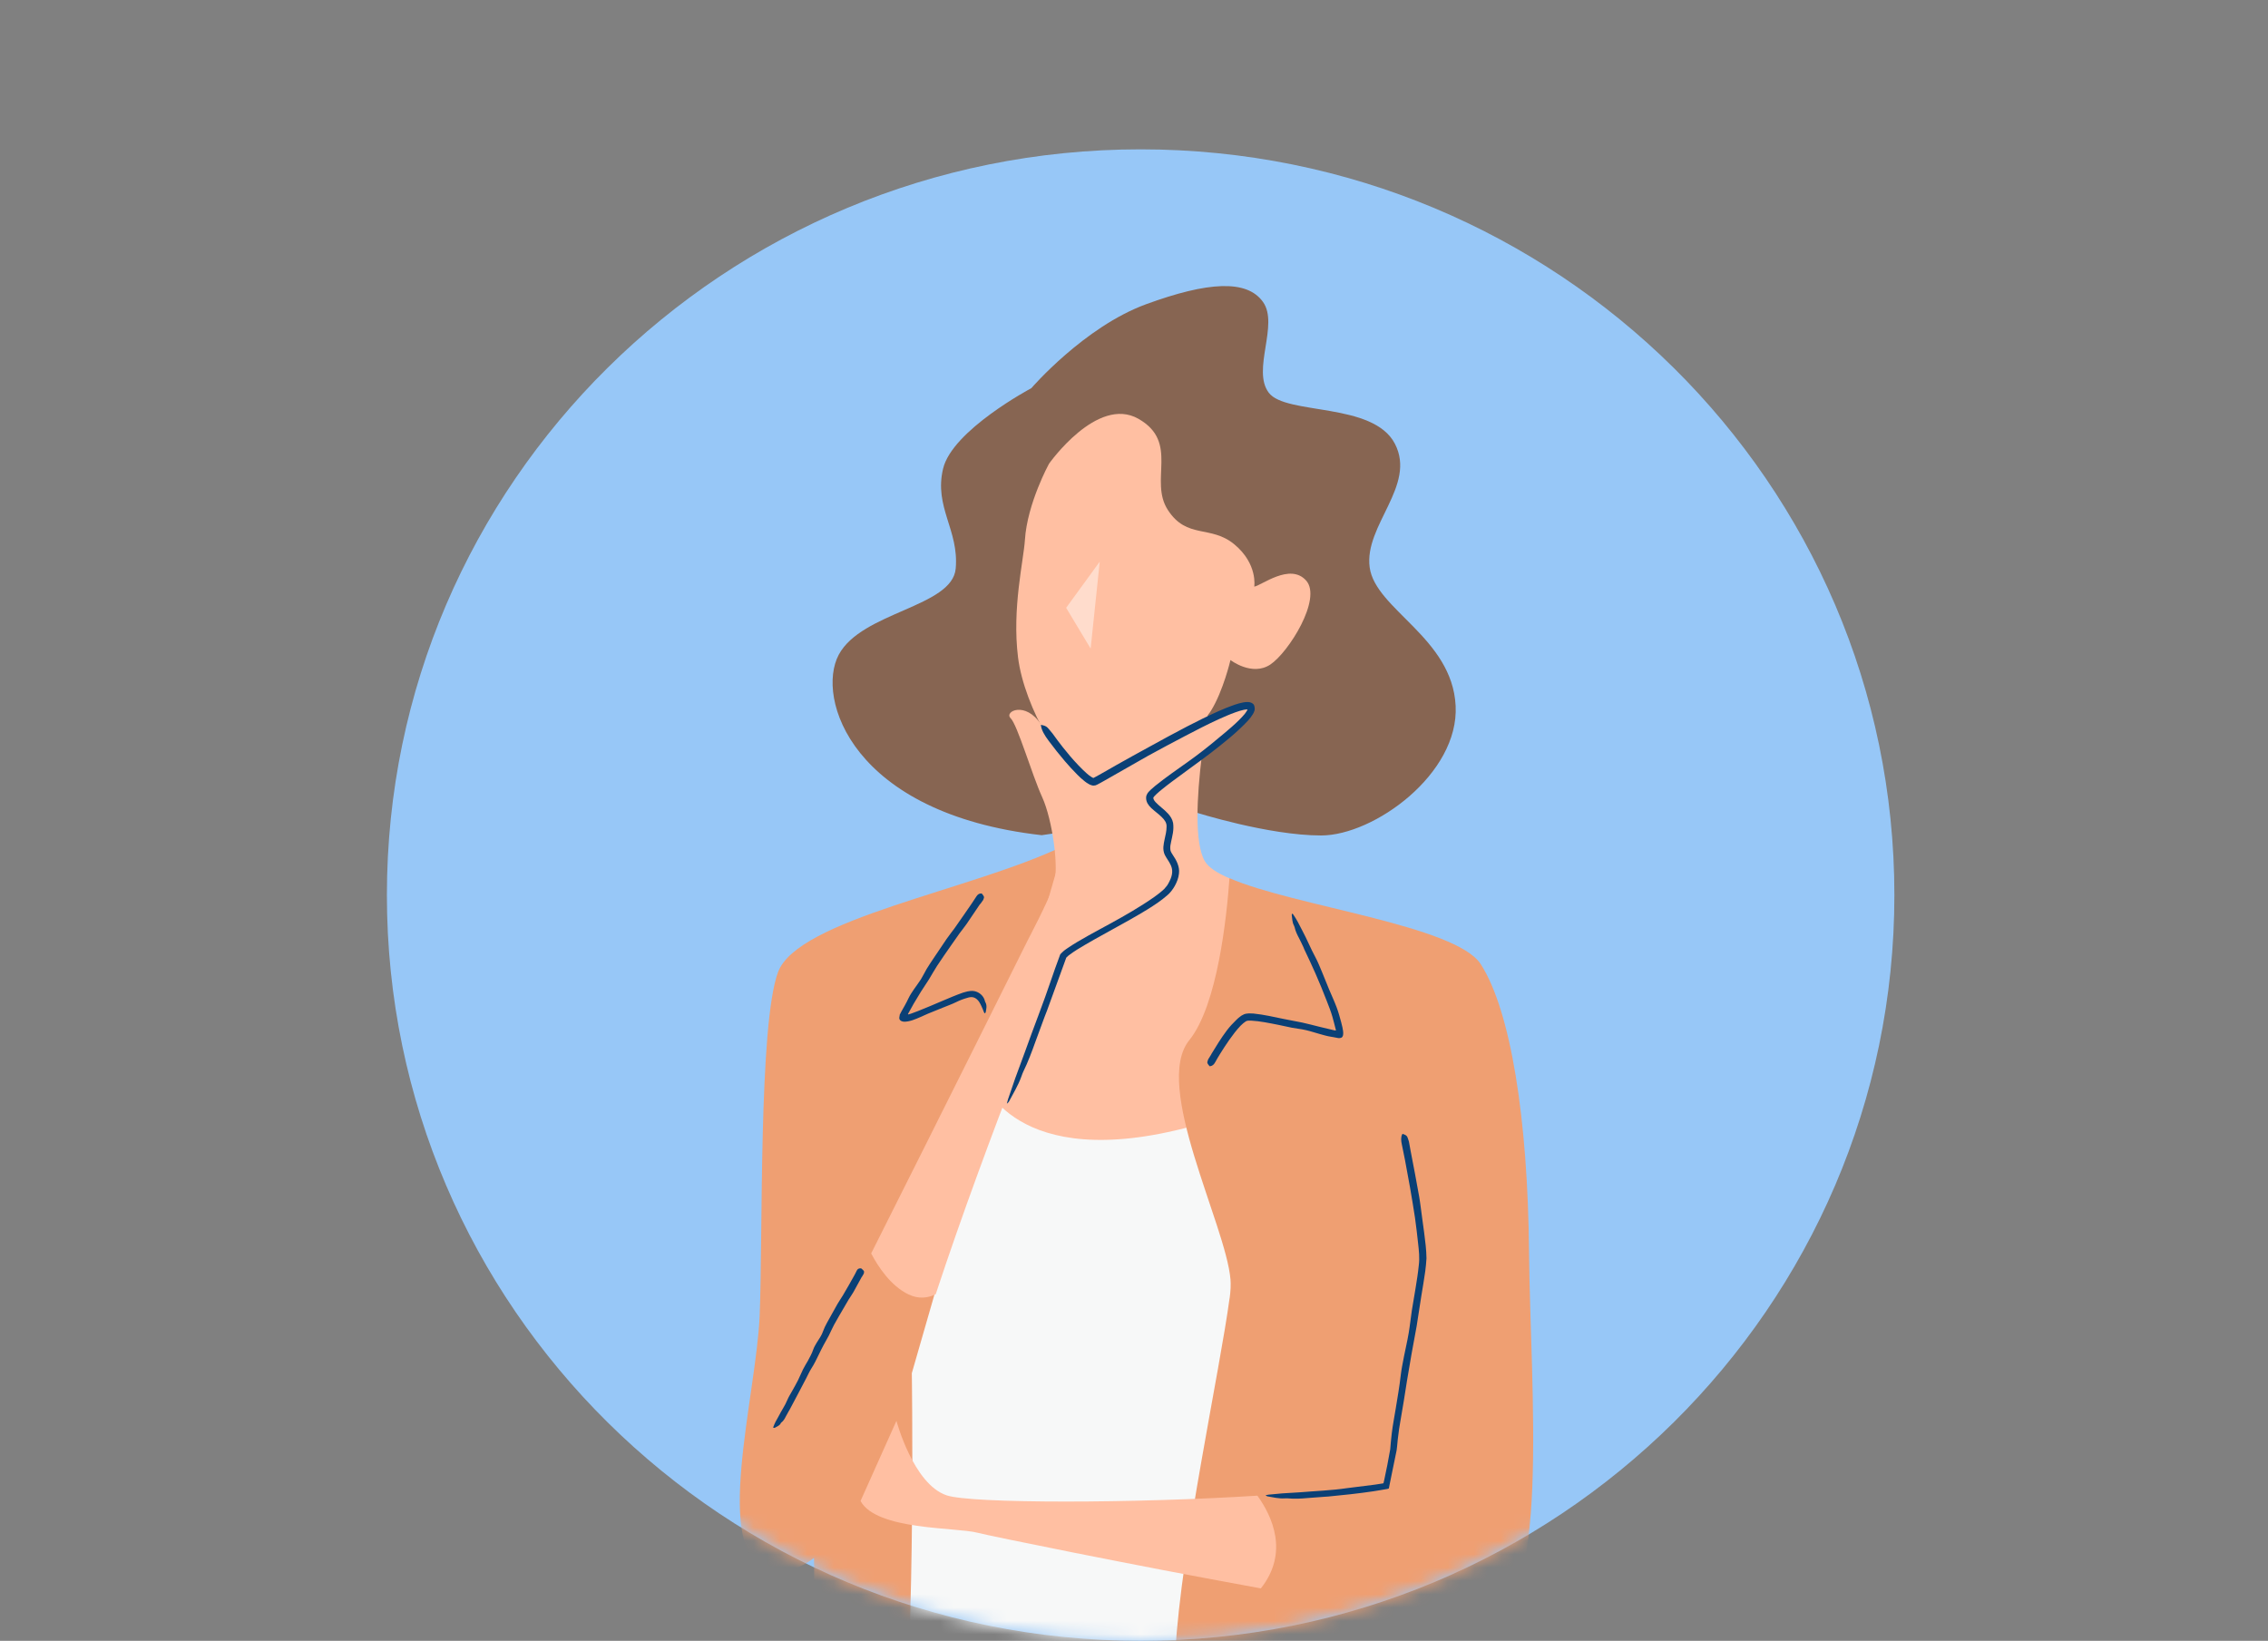 <svg width="170" height="123" viewBox="0 0 170 123" fill="none" xmlns="http://www.w3.org/2000/svg">
<rect x="0" y="0" width="170" height="123" fill="#808080" stroke="none"/>
<path d="M85.497 122.999C116.7 122.999 141.995 97.971 141.995 67.097C141.995 36.224 116.7 11.195 85.497 11.195C54.295 11.195 29 36.224 29 67.097C29 97.971 54.295 122.999 85.497 122.999Z" fill="#97C7F7"/>
<mask id="mask0_2_2531" style="mask-type:luminance" maskUnits="userSpaceOnUse" x="29" y="11" width="113" height="112">
<path d="M85.497 122.999C116.7 122.999 141.995 97.971 141.995 67.097C141.995 36.224 116.7 11.195 85.497 11.195C54.295 11.195 29 36.224 29 67.097C29 97.971 54.295 122.999 85.497 122.999Z" fill="white"/>
</mask>
<g mask="url(#mask0_2_2531)">
<path d="M71.55 78.332C71.55 78.332 81.003 85.134 99.225 77.82L98.192 101.294L98.536 135.48C98.536 135.48 83.064 138.372 77.218 138.032C71.372 137.691 66.559 135.31 66.559 135.31L63.809 105.034L68.104 82.753L71.544 78.332H71.55Z" fill="#F7F8F8"/>
<path d="M89.627 60.897C89.627 60.897 95.069 62.628 99.026 62.628C102.983 62.628 109.367 58.01 109.109 52.907C108.851 47.805 103.09 45.679 102.665 42.531C102.234 39.383 106.191 36.406 104.555 33.263C102.918 30.12 96.388 31.138 95.102 29.439C93.815 27.739 95.877 24.336 94.671 22.637C93.465 20.938 90.547 21.108 85.902 22.807C81.261 24.506 77.305 29.098 77.305 29.098C77.305 29.098 71.372 32.246 70.689 35.138C69.999 38.03 71.894 39.73 71.636 42.622C71.378 45.514 64.589 45.855 62.867 49.083C61.15 52.316 63.814 60.988 78.08 62.607L89.627 60.908V60.897Z" fill="#876552"/>
<path d="M85.916 56.461C82.913 59.827 79.71 63.422 79.71 63.422C76.905 64.775 73.562 67.859 69.912 69.031L73.61 80.888C73.61 80.888 75.931 88.052 89.351 84.425C93.496 83.328 94.675 81.953 95.671 80.718C97.803 78.081 96.129 68.019 92.156 65.841C91.235 65.447 90.578 65.02 90.309 64.557C88.732 61.835 91.052 50.697 91.052 50.697C91.052 50.697 88.56 53.494 85.911 56.466L85.916 56.461Z" fill="#FFBFA2"/>
<path d="M92.167 97.337C92.243 96.783 92.264 96.298 92.232 95.904C91.887 91.824 86.386 81.389 89.136 77.985C91.268 75.349 91.952 68.69 92.156 65.83C96.985 67.934 109.119 69.356 110.998 72.286C113.232 75.775 114.524 83.85 114.61 93.885C114.696 103.92 116.327 121.439 111.17 121.524C110.077 121.54 107.811 121.274 104.909 120.832C105.2 125.743 106.508 142.969 110.793 153.388C110.793 153.388 98.762 160.643 96.813 161.212C94.864 161.777 90.999 160.504 89.966 158.347C88.932 156.195 87.645 132.183 88.103 123.788C88.517 116.209 91.473 102.53 92.162 97.326L92.167 97.337Z" fill="#EF9F72"/>
<path d="M79.715 63.417C72.841 66.735 59.776 68.887 58.312 72.888C56.853 76.882 57.192 92.617 56.939 98.657C56.68 104.698 53.327 116.517 57.628 117.62C58.807 117.923 59.926 117.62 61.014 116.784C61.057 119.181 61.003 121.988 60.723 124.592C60.034 130.888 54.193 154.868 54.193 154.868C55.911 160.312 67.603 161.329 67.603 160.142C67.603 158.954 66.57 142.623 67.603 132.247C68.637 121.87 68.346 102.935 68.346 102.935L79.721 63.417H79.715Z" fill="#EF9F72"/>
<path d="M94.008 43.974C94.525 43.916 96.699 42.158 97.905 43.522C99.111 44.88 96.586 48.907 95.214 49.818C93.841 50.723 92.231 49.477 92.231 49.477C92.231 49.477 91.688 51.799 90.772 53.275C89.857 54.75 84.727 58.942 82.035 58.633C79.796 58.372 76.765 52.966 76.308 49.28C75.85 45.594 76.722 42.046 76.824 40.464C76.997 37.742 78.628 34.765 78.628 34.765C78.628 34.765 82.24 29.636 85.33 31.393C88.42 33.151 86.105 36.017 87.537 38.227C88.969 40.438 90.746 39.335 92.522 40.805C94.299 42.281 94.013 43.98 94.013 43.98L94.008 43.974Z" fill="#FFBFA2"/>
<g opacity="0.45">
<path d="M82.433 42.1L81.75 48.619L79.914 45.562L82.433 42.1Z" fill="white"/>
</g>
<path d="M85.831 56.46C89.109 54.585 93.383 52.279 93.809 52.944C94.498 54.01 86.374 58.985 86.202 59.704C86.03 60.428 87.618 60.94 87.661 61.829C87.704 62.724 87.187 63.443 87.532 64.04C87.876 64.636 88.522 65.19 87.661 66.506C86.8 67.821 80.399 70.628 79.624 71.609C79.624 71.609 74.031 85.186 70.138 97.016C69.568 97.298 68.879 97.4 68.109 97.037C66.758 96.393 65.816 94.944 65.299 93.959C70.558 83.503 77.045 70.463 77.045 70.463C77.045 70.463 78.547 67.614 78.978 66.383C79.408 65.153 78.892 61.451 78.116 59.752C77.341 58.053 76.27 54.35 75.753 53.839C75.236 53.328 76.873 52.523 78.03 54.308C79.193 56.092 81.47 58.83 82.025 58.633C82.235 58.559 83.85 57.589 85.82 56.465L85.831 56.46Z" fill="#FFBFA2"/>
<path d="M79.63 55.97C80.007 56.45 80.405 56.918 80.82 57.355C81.03 57.573 81.24 57.786 81.46 57.978C81.568 58.074 81.681 58.165 81.794 58.234C81.848 58.271 81.902 58.298 81.945 58.314C81.977 58.325 81.956 58.314 81.966 58.314L82.128 58.229L82.343 58.111L82.779 57.866L83.651 57.366C84.464 56.897 85.299 56.455 86.122 55.997C87.075 55.475 88.028 54.947 88.997 54.447C89.761 54.053 90.531 53.669 91.317 53.318C91.715 53.142 92.114 52.977 92.528 52.833C92.738 52.764 92.948 52.7 93.18 52.657C93.298 52.636 93.406 52.62 93.551 52.625C93.723 52.636 93.896 52.694 93.987 52.838C94.046 52.961 94.057 53.099 94.041 53.238C93.998 53.381 93.96 53.456 93.906 53.541C93.804 53.712 93.686 53.855 93.567 53.994C92.69 54.937 91.699 55.709 90.703 56.481C89.761 57.201 88.792 57.877 87.85 58.586C87.581 58.788 87.317 58.99 87.064 59.198C86.935 59.304 86.811 59.406 86.693 59.518C86.585 59.614 86.445 59.773 86.451 59.784C86.434 59.853 86.488 59.992 86.612 60.125C86.731 60.258 86.892 60.391 87.053 60.53C87.22 60.668 87.393 60.817 87.559 60.998C87.721 61.179 87.877 61.403 87.931 61.691C88.006 62.224 87.872 62.66 87.786 63.081C87.737 63.283 87.705 63.48 87.721 63.64C87.726 63.806 87.791 63.901 87.915 64.098C88.146 64.434 88.442 64.945 88.372 65.478C88.34 65.819 88.211 66.123 88.066 66.394C87.931 66.644 87.7 66.953 87.468 67.135C87.005 67.539 86.51 67.859 86.015 68.168C84.27 69.239 82.435 70.139 80.728 71.188C80.545 71.311 80.351 71.428 80.19 71.556C80.098 71.62 80.023 71.683 79.969 71.742C79.931 71.779 79.915 71.79 79.921 71.79L79.878 71.912L79.415 73.186L78.489 75.732C78.424 75.897 78.36 76.067 78.295 76.232C78.069 76.84 77.848 77.447 77.622 78.059C77.342 78.842 77.057 79.609 76.701 80.334C76.653 80.435 76.61 80.552 76.572 80.664C76.303 81.41 75.959 81.937 75.641 82.55C75.593 82.645 75.528 82.677 75.469 82.736C75.501 82.624 75.523 82.507 75.56 82.395C75.743 81.868 75.921 81.34 76.099 80.824L76.836 78.821C77.482 76.999 78.203 75.204 78.817 73.372C78.995 72.834 79.194 72.301 79.388 71.769L79.474 71.534C79.549 71.449 79.603 71.406 79.662 71.348C79.781 71.231 79.899 71.161 80.023 71.071C80.265 70.906 80.513 70.751 80.76 70.602C81.848 69.958 82.968 69.388 84.055 68.77C84.626 68.445 85.191 68.115 85.735 67.763C86.278 67.412 86.833 67.049 87.274 66.629C87.35 66.538 87.42 66.463 87.49 66.368C87.554 66.261 87.619 66.16 87.667 66.048C87.775 65.835 87.85 65.611 87.861 65.393C87.877 65.174 87.823 64.967 87.71 64.759C87.603 64.54 87.447 64.354 87.306 64.077C87.118 63.667 87.226 63.262 87.29 62.937C87.366 62.602 87.441 62.287 87.441 61.978C87.457 61.685 87.312 61.483 87.08 61.249C86.854 61.025 86.574 60.833 86.3 60.578C86.198 60.482 86.101 60.37 86.015 60.226C85.934 60.072 85.875 59.885 85.923 59.656C86.025 59.374 86.149 59.326 86.251 59.203C86.359 59.102 86.467 59.012 86.574 58.921C86.79 58.745 87.01 58.575 87.231 58.41C88.017 57.818 88.83 57.275 89.611 56.694C90.364 56.135 91.086 55.539 91.796 54.942C92.157 54.639 92.512 54.335 92.841 54.01C93.007 53.85 93.158 53.685 93.298 53.52C93.357 53.435 93.427 53.349 93.465 53.275C93.492 53.238 93.503 53.19 93.508 53.179C93.508 53.179 93.508 53.179 93.497 53.179C93.422 53.179 93.32 53.19 93.223 53.211C93.018 53.254 92.808 53.323 92.598 53.397C92.178 53.547 91.753 53.733 91.339 53.919C90.504 54.303 89.681 54.724 88.862 55.155C87.926 55.651 86.989 56.135 86.063 56.652C84.959 57.281 83.861 57.904 82.763 58.532L82.467 58.697L82.316 58.777C82.262 58.804 82.225 58.831 82.123 58.868C82.026 58.894 81.929 58.9 81.832 58.868C81.735 58.841 81.681 58.815 81.616 58.777C81.493 58.713 81.396 58.639 81.299 58.564C81.105 58.415 80.933 58.25 80.766 58.085C80.432 57.755 80.12 57.408 79.818 57.057C79.398 56.567 79 56.061 78.613 55.544C78.295 55.123 78.074 54.74 78.031 54.415C78.031 54.383 78.015 54.33 78.031 54.335C78.166 54.377 78.29 54.372 78.457 54.489C78.564 54.564 78.747 54.82 78.898 54.99C78.914 55.006 78.925 55.027 78.941 55.049C79.167 55.363 79.398 55.677 79.641 55.981L79.63 55.97Z" fill="#0A4076"/>
<path d="M67.194 106.508C67.194 106.508 68.453 111.243 70.946 112.09C72.798 112.724 85.168 112.697 94.25 112.117C95.364 113.667 96.629 116.394 94.508 119.068C84.695 117.283 74.197 115.137 73.271 114.897C71.64 114.471 65.708 114.727 64.502 112.516L67.194 106.508Z" fill="#FFBFA2"/>
<path d="M105.734 86.273C105.954 87.413 106.175 88.553 106.374 89.693C106.471 90.257 106.53 90.827 106.611 91.392C106.703 92.047 106.794 92.702 106.864 93.363C106.896 93.677 106.918 93.997 106.923 94.327C106.907 94.657 106.869 94.971 106.832 95.286C106.74 95.909 106.643 96.532 106.536 97.15C106.417 97.896 106.299 98.663 106.186 99.408C106.057 100.117 105.927 100.82 105.798 101.528C105.685 102.183 105.577 102.833 105.464 103.494C105.298 104.538 105.141 105.576 104.953 106.615C104.888 106.956 104.845 107.302 104.802 107.654C104.748 108.016 104.743 108.314 104.684 108.724L104.312 110.535L104.221 110.988L104.167 111.249L104.124 111.468L104.102 111.579C104.102 111.579 104.032 111.595 104 111.611L103.381 111.718L102.913 111.793C101.804 111.958 100.689 112.075 99.575 112.181C99.468 112.187 99.354 112.197 99.247 112.203C98.848 112.235 98.45 112.261 98.046 112.293C97.535 112.341 97.029 112.368 96.534 112.32C96.464 112.315 96.388 112.32 96.313 112.32C95.823 112.352 95.435 112.235 95.01 112.171C94.945 112.16 94.908 112.112 94.859 112.086C94.929 112.07 94.999 112.054 95.075 112.043C95.419 112.011 95.764 111.979 96.097 111.947C96.534 111.92 96.97 111.894 97.411 111.867C98.595 111.766 99.79 111.729 100.969 111.553C101.696 111.462 102.364 111.377 103.053 111.292L103.607 111.207C103.645 111.196 103.715 111.207 103.709 111.148L103.758 110.935C103.833 110.562 103.914 110.189 103.989 109.816C104.059 109.433 104.129 109.039 104.205 108.645C104.242 108.293 104.264 107.856 104.318 107.473C104.393 106.839 104.517 106.21 104.619 105.582C104.754 104.756 104.899 103.936 104.991 103.11C105.045 102.636 105.147 102.152 105.238 101.677C105.351 101.097 105.491 100.516 105.588 99.936C105.685 99.371 105.739 98.806 105.825 98.242C105.922 97.667 106.013 97.102 106.11 96.532C106.202 95.967 106.293 95.397 106.347 94.844C106.417 94.3 106.358 93.762 106.293 93.187C106.223 92.553 106.153 91.919 106.062 91.285C105.949 90.529 105.82 89.773 105.69 89.016C105.567 88.335 105.437 87.647 105.314 86.966C105.238 86.582 105.163 86.198 105.082 85.82C105.012 85.511 104.996 85.24 105.098 85.043C105.109 85.021 105.125 84.989 105.136 84.995C105.238 85.043 105.351 85.059 105.443 85.16C105.507 85.224 105.551 85.415 105.599 85.549C105.599 85.559 105.604 85.575 105.61 85.591L105.739 86.3H105.734V86.273Z" fill="#0A4076"/>
<path d="M90.79 79.028C91.156 78.421 91.527 77.819 91.958 77.244C92.168 76.962 92.415 76.701 92.679 76.445C92.76 76.371 92.83 76.296 92.927 76.227L93.067 76.126C93.12 76.094 93.185 76.062 93.244 76.035C93.363 75.982 93.508 75.976 93.621 75.966L93.95 75.976C94.741 76.056 95.484 76.232 96.237 76.386C96.679 76.472 97.163 76.568 97.61 76.653C98.041 76.749 98.466 76.861 98.891 76.967C99.273 77.058 99.656 77.148 100.054 77.244C100.156 77.255 100.146 77.26 100.108 77.116C100.038 76.823 99.952 76.52 99.871 76.216C99.758 75.811 99.597 75.422 99.446 75.028C99.182 74.336 98.897 73.654 98.601 72.972C98.331 72.365 98.052 71.763 97.766 71.166C97.739 71.108 97.712 71.044 97.691 70.985C97.588 70.772 97.492 70.554 97.379 70.341C97.233 70.069 97.104 69.803 97.039 69.505C97.029 69.462 97.007 69.425 96.991 69.382C96.851 69.126 96.867 68.86 96.824 68.599C96.819 68.556 96.851 68.519 96.867 68.477C96.9 68.508 96.932 68.54 96.953 68.578C97.066 68.748 97.179 68.924 97.276 69.105C97.406 69.334 97.513 69.579 97.642 69.808C97.981 70.442 98.245 71.108 98.59 71.742C98.789 72.109 98.94 72.509 99.107 72.898C99.279 73.324 99.451 73.75 99.629 74.181C99.817 74.629 100.022 75.066 100.194 75.524C100.329 75.886 100.431 76.264 100.533 76.642C100.565 76.765 100.598 76.892 100.625 77.02C100.635 77.068 100.662 77.201 100.673 77.297C100.689 77.398 100.684 77.5 100.673 77.585C100.657 77.665 100.619 77.75 100.544 77.787C100.469 77.803 100.404 77.835 100.302 77.814C100.205 77.793 100.097 77.777 99.995 77.755C99.925 77.745 99.855 77.734 99.779 77.718C99.489 77.675 99.204 77.59 98.918 77.51C98.568 77.415 98.229 77.297 97.874 77.217C97.535 77.138 97.185 77.106 96.846 77.042C96.49 76.967 96.157 76.898 95.812 76.823C95.134 76.69 94.429 76.541 93.788 76.509C93.589 76.498 93.503 76.504 93.39 76.557C93.26 76.642 93.12 76.754 92.991 76.887C92.684 77.207 92.404 77.58 92.141 77.953C91.904 78.293 91.672 78.645 91.452 79.002C91.328 79.199 91.209 79.401 91.096 79.609C91.005 79.779 90.897 79.897 90.719 79.923C90.703 79.923 90.676 79.934 90.666 79.923C90.606 79.843 90.526 79.774 90.499 79.673C90.477 79.609 90.537 79.502 90.558 79.417C90.558 79.407 90.569 79.401 90.569 79.396L90.8 79.023H90.806L90.79 79.028Z" fill="#0A4076"/>
<path d="M73.465 67.763C73.131 68.258 72.797 68.754 72.458 69.254C72.291 69.499 72.097 69.723 71.925 69.963C71.721 70.25 71.532 70.522 71.338 70.799C70.967 71.332 70.596 71.859 70.24 72.402C70.025 72.733 69.836 73.079 69.632 73.414C69.427 73.729 69.228 74.038 69.024 74.347C68.841 74.639 68.663 74.933 68.491 75.231C68.345 75.486 68.205 75.742 68.071 75.987C68.055 76.003 68.049 76.035 68.076 76.04C68.103 76.04 68.087 76.051 68.308 75.977C68.475 75.918 68.641 75.854 68.808 75.79C69.395 75.561 69.987 75.305 70.574 75.055C71.107 74.831 71.629 74.602 72.194 74.405C72.254 74.384 72.313 74.379 72.372 74.357C72.566 74.299 72.889 74.229 73.179 74.336C73.546 74.469 73.766 74.767 73.825 75.044C73.836 75.082 73.852 75.124 73.874 75.156C73.998 75.406 73.922 75.651 73.885 75.875C73.879 75.912 73.836 75.939 73.804 75.966C73.788 75.934 73.766 75.902 73.75 75.87C73.696 75.71 73.626 75.556 73.556 75.406C73.47 75.22 73.368 75.028 73.222 74.906C73.018 74.735 72.808 74.703 72.512 74.799C72.227 74.879 71.936 74.986 71.661 75.124C71.338 75.284 70.994 75.401 70.66 75.54C70.294 75.689 69.928 75.838 69.556 75.987C69.174 76.152 68.803 76.339 68.394 76.477L68.27 76.514L68.065 76.562C67.931 76.589 67.796 76.6 67.689 76.578C67.586 76.557 67.489 76.52 67.43 76.419C67.382 76.323 67.419 76.222 67.436 76.115V76.072L67.554 75.843L67.662 75.651C67.715 75.561 67.764 75.47 67.818 75.375C67.92 75.194 68.017 75.002 68.108 74.81C68.216 74.586 68.361 74.373 68.501 74.165C68.674 73.91 68.867 73.665 69.029 73.409C69.185 73.159 69.309 72.887 69.46 72.631C69.616 72.376 69.783 72.125 69.95 71.875C70.283 71.38 70.617 70.89 70.951 70.389C71.139 70.117 71.349 69.856 71.548 69.585C71.78 69.254 72.006 68.929 72.232 68.605C72.436 68.306 72.641 68.008 72.846 67.715C72.959 67.55 73.072 67.379 73.179 67.209C73.266 67.07 73.373 66.975 73.54 66.975C73.556 66.975 73.583 66.975 73.594 66.985C73.653 67.065 73.728 67.14 73.755 67.23C73.772 67.289 73.723 67.374 73.702 67.449C73.702 67.454 73.696 67.459 73.691 67.47L73.475 67.774L73.465 67.763Z" fill="#0A4076"/>
<path d="M64.604 95.701C64.388 96.09 64.179 96.473 63.963 96.867C63.856 97.059 63.721 97.235 63.608 97.421C63.473 97.65 63.35 97.858 63.226 98.076C62.983 98.492 62.741 98.902 62.51 99.323C62.37 99.578 62.262 99.85 62.128 100.111C61.993 100.356 61.864 100.59 61.729 100.835C61.611 101.059 61.492 101.288 61.385 101.517C61.207 101.885 61.035 102.247 60.814 102.588C60.669 102.817 60.561 103.062 60.437 103.302L59.781 104.553L59.188 105.672C59.167 105.709 59.14 105.741 59.124 105.778C59.048 105.912 58.973 106.039 58.903 106.178C58.817 106.354 58.72 106.519 58.559 106.641C58.537 106.657 58.521 106.684 58.51 106.711C58.424 106.876 58.23 106.934 58.074 107.03C58.053 107.046 57.999 107.03 57.961 107.03C57.961 107.004 57.961 106.972 57.972 106.945C58.02 106.822 58.069 106.705 58.128 106.588C58.203 106.439 58.295 106.3 58.37 106.151C58.569 105.747 58.838 105.379 59.011 104.953C59.113 104.708 59.258 104.484 59.388 104.25C59.528 103.994 59.678 103.744 59.807 103.483C59.92 103.232 60.071 102.902 60.19 102.652C60.297 102.433 60.432 102.231 60.55 102.018C60.701 101.736 60.857 101.459 60.959 101.155C61.019 100.979 61.121 100.819 61.212 100.66C61.325 100.463 61.465 100.281 61.568 100.079C61.67 99.887 61.729 99.674 61.826 99.472C61.923 99.269 62.031 99.078 62.138 98.886C62.354 98.502 62.564 98.124 62.784 97.73C62.908 97.517 63.053 97.315 63.177 97.107C63.328 96.846 63.473 96.596 63.619 96.345C63.748 96.111 63.877 95.882 64.012 95.647C64.082 95.514 64.157 95.386 64.216 95.253C64.27 95.141 64.351 95.072 64.507 95.077C64.523 95.077 64.545 95.077 64.555 95.083C64.625 95.147 64.712 95.211 64.755 95.285C64.781 95.333 64.755 95.402 64.749 95.461C64.749 95.466 64.749 95.472 64.744 95.477L64.604 95.717H64.599L64.604 95.701Z" fill="#0A4076"/>
</g>
</svg>

